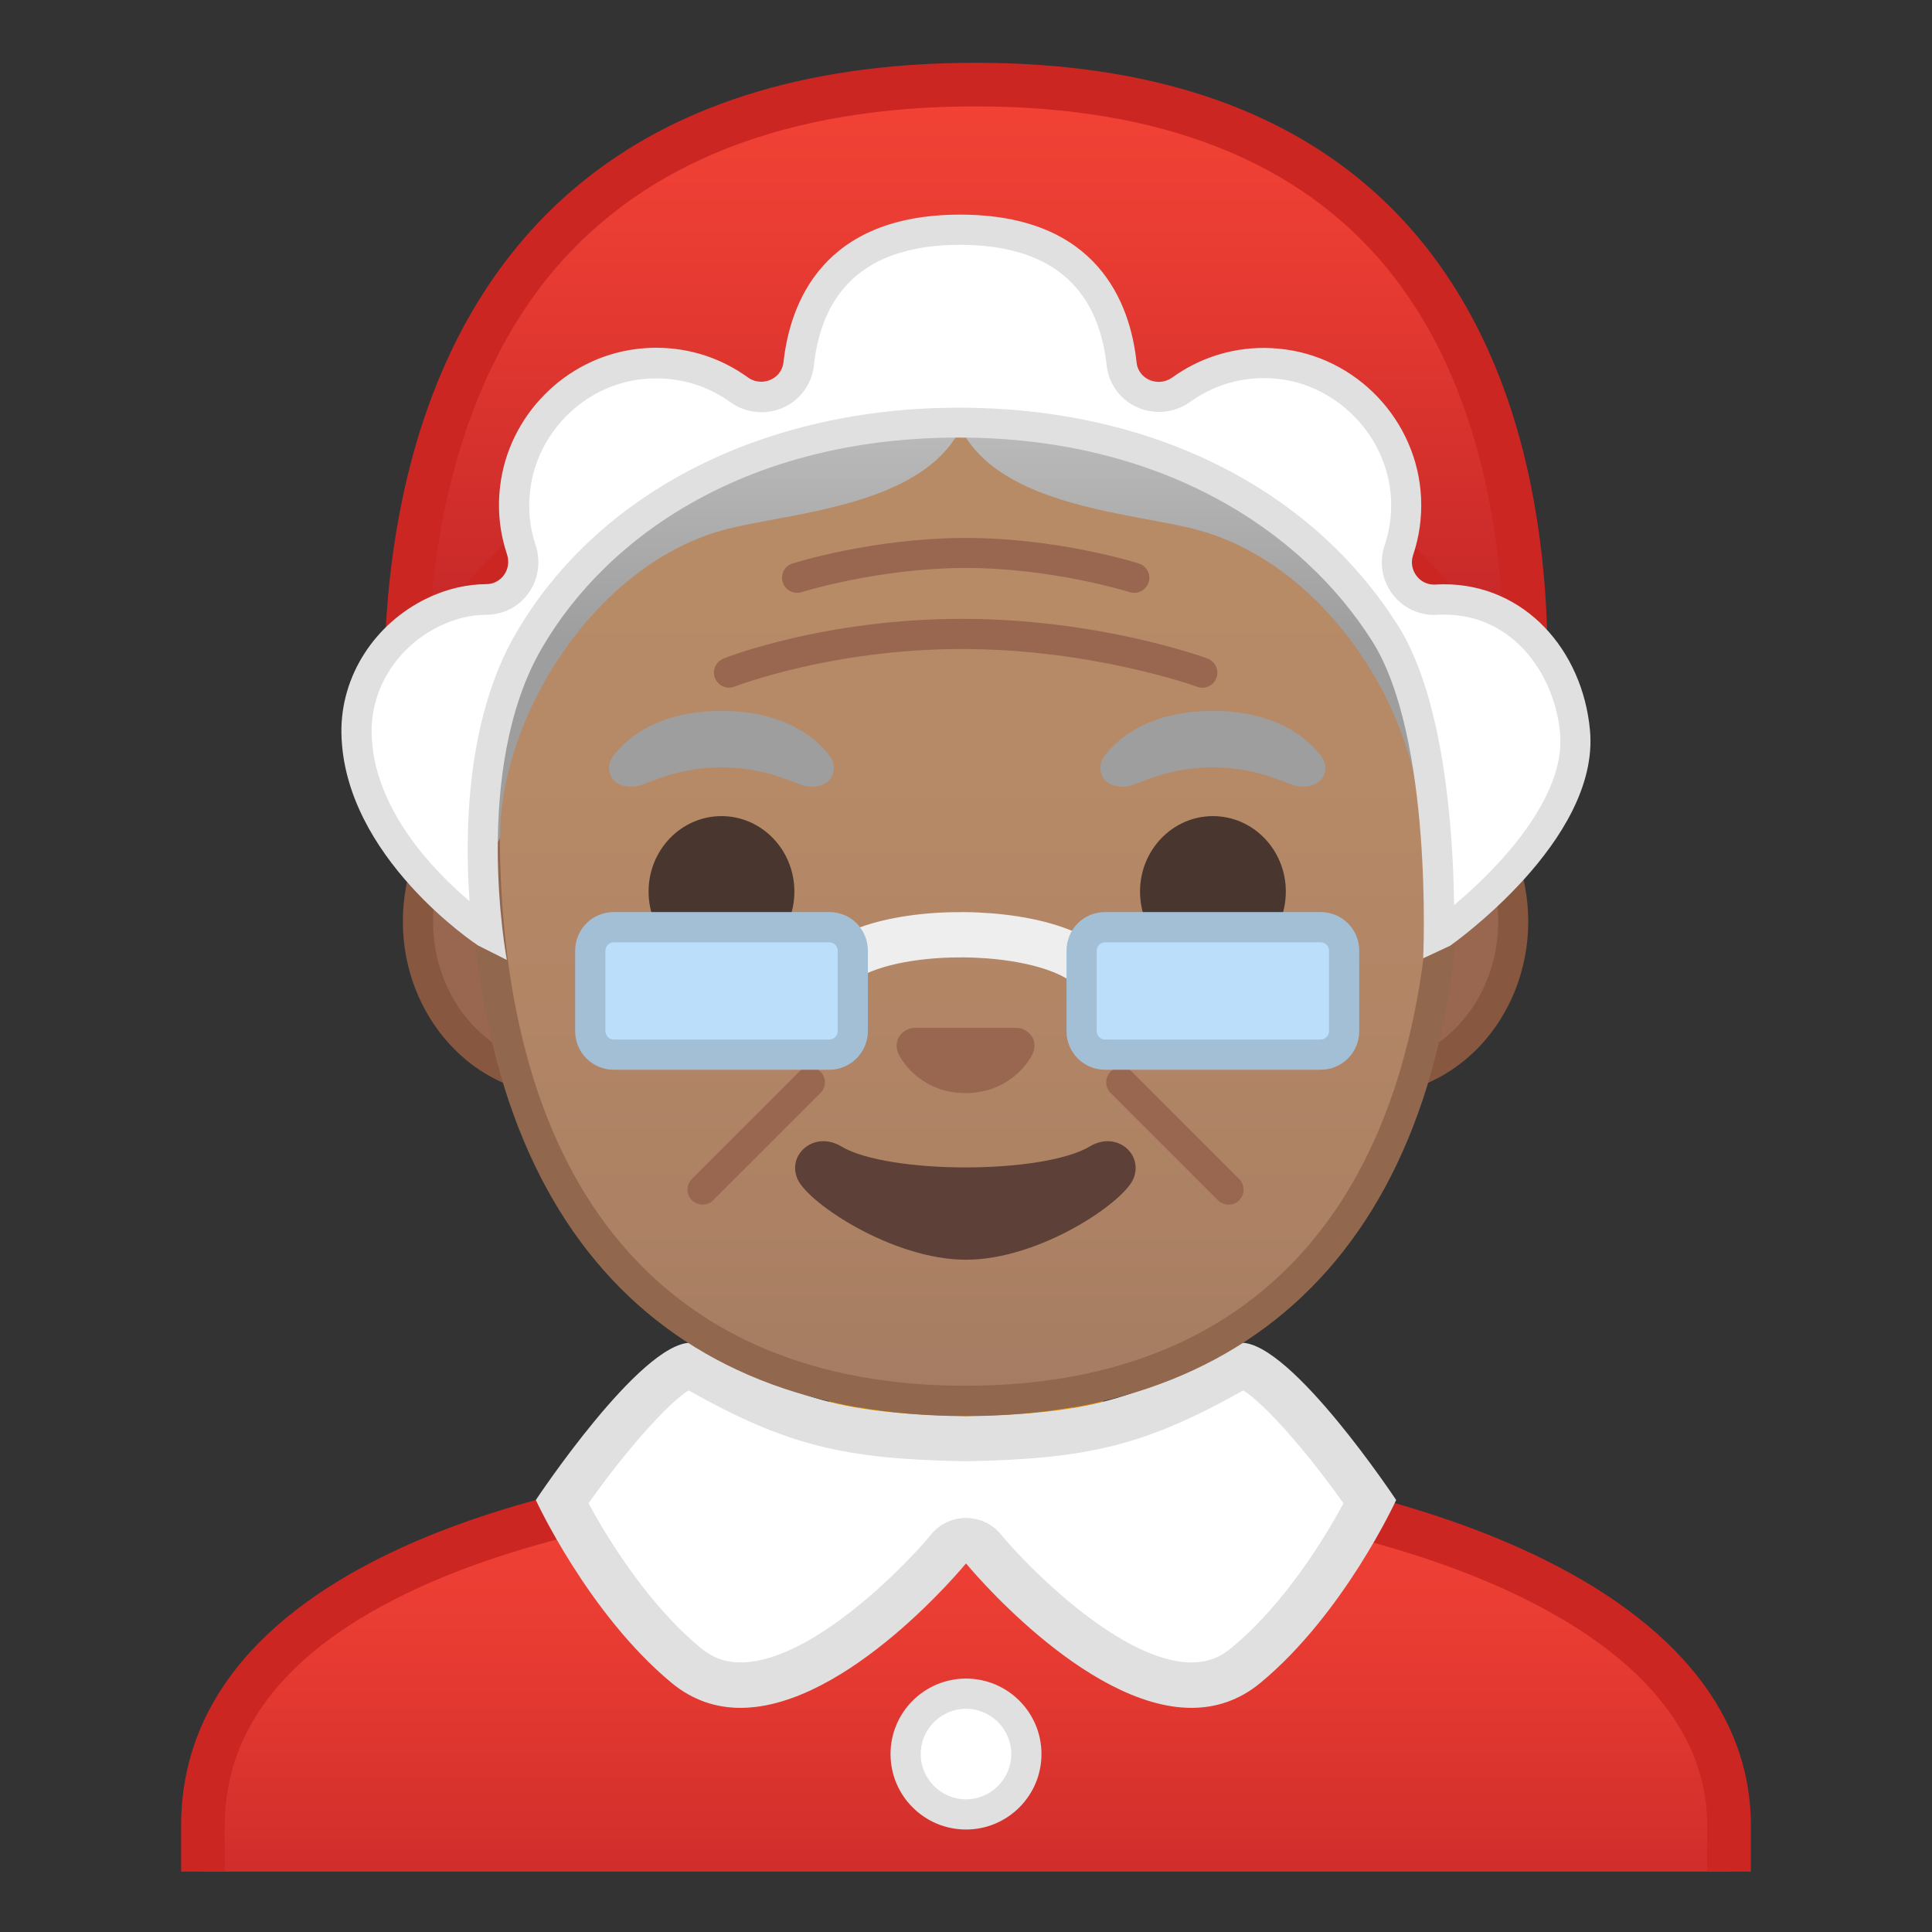 <svg enable-background="new 0 0 128 128" viewBox="0 0 128 128" xmlns="http://www.w3.org/2000/svg" xmlns:xlink="http://www.w3.org/1999/xlink"><rect x="0" y="0" width="128" height="128" fill="#333333" stroke="none"/><defs><rect id="h" x="4" y="4" width="120" height="120"/></defs><clipPath id="a"><use xlink:href="#h"/></clipPath><g clip-path="url(#a)"><path d="m63.17 107.2c-4 0-7.26-3.22-7.26-7.17v-8.98h16.16v8.98c0 3.95-3.26 7.17-7.26 7.17h-1.64z" fill="#E59600"/><path d="m71.08 92.05v7.98c0 3.4-2.81 6.17-6.26 6.17h-1.65c-3.45 0-6.26-2.77-6.26-6.17v-7.98h14.17m2-2h-18.16v9.98c0 4.51 3.7 8.17 8.26 8.17h1.65c4.56 0 8.26-3.66 8.26-8.17v-9.98h-0.01z" fill="#D18100"/></g><g clip-path="url(#a)"><linearGradient id="g" x1="64" x2="64" y1="97.416" y2="130.53" gradientUnits="userSpaceOnUse"><stop stop-color="#F44336" offset="0"/><stop stop-color="#E73B32" offset=".359"/><stop stop-color="#C62828" offset="1"/></linearGradient><path d="M13.45,130.53v-9.57c0-17.33,27.23-23.52,50.56-23.54h0.14c13.4,0,25.83,2.15,35.03,6.06 c7.02,2.98,15.39,8.44,15.39,17.49v9.57H13.45z" fill="url(#g)"/><path d="m64.14 98.86c24.34 0 48.97 7.59 48.97 22.1v8.12h-98.22v-8.12c0-7 4.91-12.56 14.58-16.52 8.76-3.58 21.02-5.57 34.53-5.58h0.14m0-2.89h-0.14c-25.65 0.03-52 7.1-52 24.99v11.01h104v-11.01c0-16.86-26.1-24.99-51.86-24.99z" fill="#CC2623"/></g><g clip-path="url(#a)"><circle cx="64" cy="116.21" r="4" fill="#fff"/><path d="m64 113.21c1.65 0 3 1.35 3 3s-1.35 3-3 3-3-1.35-3-3 1.35-3 3-3m0-2c-2.76 0-5 2.24-5 5s2.24 5 5 5 5-2.24 5-5-2.24-5-5-5z" fill="#E0E0E0"/></g><g clip-path="url(#a)"><path d="m78.94 111.65c-5.24 0-11.73-6.51-13.78-9.02-0.29-0.35-0.71-0.55-1.16-0.55s-0.88 0.2-1.16 0.55c-0.07 0.09-7.48 9.02-13.78 9.02-1.36 0-2.54-0.43-3.6-1.31-4.22-3.49-7.22-8.89-8.23-10.85 3.35-4.89 7.24-9.04 8.53-9.04 6.6 3.8 10.02 4.71 18.19 4.86h0.11c8.17-0.15 11.58-1.06 18.28-4.89 1.21 0.03 5.09 4.18 8.44 9.07-1 1.96-4.01 7.36-8.23 10.85-1.07 0.88-2.25 1.31-3.61 1.31z" fill="#fff"/><path d="m83.07 91.73m-37.05 0.2m-0.4 0.19c6.45 3.61 10.2 4.55 18.27 4.69h0.08 0.02 0.02 0.06c8.1-0.15 11.85-1.08 18.3-4.69 1.39 0.86 4.17 3.99 6.64 7.48-1.23 2.27-3.89 6.66-7.43 9.58-0.79 0.66-1.63 0.96-2.64 0.96-4.61 0-10.81-6.28-12.62-8.47-0.57-0.7-1.42-1.1-2.32-1.1s-1.75 0.4-2.32 1.1c-1.8 2.2-7.99 8.47-12.62 8.47-1.01 0-1.85-0.31-2.64-0.96-3.54-2.93-6.2-7.32-7.43-9.58 2.47-3.49 5.24-6.62 6.63-7.48m36.62-3.16c-0.24 0-0.46 0.05-0.66 0.17-6.24 3.57-9.42 4.54-17.56 4.69h-0.02-0.02c-8.13-0.15-11.31-1.12-17.56-4.69-0.2-0.11-0.42-0.17-0.66-0.17-3.35 0-10.26 10.42-10.26 10.42s3.46 7.53 9 12.12c1.42 1.17 2.97 1.65 4.56 1.65 7.1 0 14.94-9.57 14.94-9.57s7.85 9.57 14.94 9.57c1.59 0 3.14-0.48 4.56-1.65 5.55-4.59 9-12.12 9-12.12s-6.91-10.42-10.26-10.42z" fill="#E0E0E0"/></g><g clip-path="url(#a)"><path d="m37.19 71.55c-5.24 0-9.5-4.71-9.5-10.5s4.26-10.5 9.5-10.5h53.57c5.24 0 9.5 4.71 9.5 10.5s-4.26 10.5-9.5 10.5h-53.57z" fill="#99674F"/><path d="m90.76 51.55c4.69 0 8.5 4.26 8.5 9.5s-3.81 9.5-8.5 9.5h-53.57c-4.69 0-8.5-4.26-8.5-9.5s3.81-9.5 8.5-9.5h53.57m0-2h-53.57c-5.78 0-10.5 5.18-10.5 11.5s4.73 11.5 10.5 11.5h53.56c5.78 0 10.5-5.18 10.5-11.5s-4.71-11.5-10.49-11.5z" fill="#875740"/><linearGradient id="f" x1="63.974" x2="63.974" y1="95.835" y2="9.901" gradientUnits="userSpaceOnUse"><stop stop-color="#A47B62" offset="0"/><stop stop-color="#AD8264" offset=".191"/><stop stop-color="#B78A67" offset=".551"/><stop stop-color="#BA8D68" offset="1"/></linearGradient><path d="m63.97 92.82c-20.54 0-31.86-13.43-31.86-37.81 0-29.92 9.83-43.26 31.86-43.26s31.86 13.34 31.86 43.26c0 24.38-11.31 37.81-31.86 37.81z" fill="url(#f)"/><path d="m63.97 12.75c11.54 0 19.53 3.73 24.44 11.41 4.32 6.76 6.42 16.85 6.42 30.84 0 23.74-10.96 36.81-30.86 36.81s-30.86-13.07-30.86-36.81c0-13.99 2.1-24.08 6.42-30.84 4.91-7.68 12.91-11.41 24.44-11.41m0-2c-25.85 0-32.86 18.14-32.86 44.26 0 25.97 12.72 38.81 32.86 38.81s32.86-12.84 32.86-38.81c0-26.11-7-44.26-32.86-44.26z" fill="#91674D"/><g fill="#99674F"><path d="m48.3 45.56c-0.4 0-0.77-0.24-0.93-0.63-0.2-0.51 0.05-1.09 0.56-1.3 0.27-0.11 6.76-2.63 15.8-2.63 9.02 0 15.98 2.52 16.27 2.63 0.52 0.19 0.78 0.76 0.59 1.28s-0.76 0.78-1.28 0.59c-0.07-0.03-6.93-2.5-15.58-2.5-8.66 0-15 2.47-15.06 2.49-0.13 0.04-0.25 0.07-0.37 0.07z"/><path d="m75.14 39.28c-0.1 0-0.2-0.01-0.3-0.05-0.05-0.02-5.13-1.6-10.86-1.6s-10.81 1.58-10.87 1.6c-0.52 0.17-1.09-0.13-1.25-0.65-0.17-0.53 0.12-1.09 0.65-1.25 0.22-0.07 5.42-1.69 11.47-1.69s11.25 1.62 11.47 1.69c0.53 0.17 0.82 0.73 0.65 1.25-0.14 0.43-0.54 0.7-0.96 0.7z"/></g><path d="m46.55 79.81c-0.26 0-0.51-0.1-0.71-0.29-0.39-0.39-0.39-1.02 0-1.41l7.11-7.11c0.39-0.39 1.02-0.39 1.41 0s0.39 1.02 0 1.41l-7.11 7.11c-0.19 0.2-0.45 0.29-0.7 0.29z" fill="#99674F"/><path d="m81.4 79.81c-0.26 0-0.51-0.1-0.71-0.29l-7.11-7.11c-0.39-0.39-0.39-1.02 0-1.41s1.02-0.39 1.41 0l7.11 7.11c0.39 0.39 0.39 1.02 0 1.41-0.19 0.2-0.44 0.29-0.7 0.29z" fill="#99674F"/><path d="m87.53 50.09c-0.92-1.22-3.05-2.99-7.18-2.99s-6.26 1.77-7.18 2.99c-0.41 0.54-0.3 1.16-0.02 1.54 0.26 0.35 1.03 0.67 1.89 0.38 0.85-0.29 2.52-1.15 5.31-1.17 2.79 0.02 4.46 0.88 5.31 1.17s1.62-0.03 1.89-0.38c0.29-0.38 0.39-1-0.02-1.54z" fill="#9E9E9E"/><linearGradient id="e" x1="63.645" x2="63.645" y1="9.477" y2="42.49" gradientUnits="userSpaceOnUse"><stop stop-color="#E0E0E0" offset="0"/><stop stop-color="#9E9E9E" offset="1"/></linearGradient><path d="m90.96 21.7c-6.62-7.25-23.58-11.61-27.31-7.75-3.73-3.86-20.69 0.5-27.31 7.75-7.31 8.01-8.97 21.94-6.15 33.67 0.26 1.08 2.95 1.09 2.95-0.02 0-7.72 6.09-17.77 14.66-20.2 4.13-1.17 13.2-1.47 15.85-6.77 2.65 5.3 11.71 5.6 15.85 6.77 8.57 2.43 14.66 12.29 14.66 20.2 0 1.11 2.69 1.1 2.95 0.02 2.82-11.73 1.16-25.67-6.15-33.67z" fill="url(#e)"/><path d="m54.98 50.09c-0.92-1.22-3.05-2.99-7.18-2.99s-6.26 1.77-7.18 2.99c-0.41 0.54-0.3 1.16-0.02 1.54 0.26 0.35 1.03 0.67 1.89 0.38 0.85-0.29 2.52-1.15 5.31-1.17 2.79 0.02 4.46 0.88 5.31 1.17s1.62-0.03 1.89-0.38c0.28-0.38 0.38-1-0.02-1.54z" fill="#9E9E9E"/><ellipse cx="47.8" cy="59.07" rx="4.83" ry="5" fill="#49362E"/><ellipse cx="80.36" cy="59.07" rx="4.83" ry="5" fill="#49362E"/><path d="m67.76 68.18c-0.1-0.04-0.21-0.07-0.32-0.08h-6.93c-0.11 0.01-0.21 0.04-0.32 0.08-0.63 0.25-0.97 0.91-0.68 1.6 0.3 0.69 1.68 2.64 4.46 2.64s4.16-1.95 4.46-2.64-0.04-1.34-0.67-1.6z" fill="#99674F"/><defs><path id="d" d="m90.96 21.7c-6.62-7.25-23.58-12.35-27.31-8.5-3.73-3.86-20.69 1.25-27.31 8.5-7.31 8.01-8.97 21.94-6.15 33.67 0.26 1.08 2.31 0.77 2.31 0.77l-0.77-4.34 4.77-18.95 27.54-8.98 26.81 8.13 4.77 19.62-1.15 4.69s2.15 0.83 2.64-0.94c3.21-11.63 1.16-25.67-6.15-33.67z"/></defs><clipPath id="c"><use xlink:href="#d"/></clipPath><g clip-path="url(#c)"><path d="m68.72 15.51c5.92 0 15.74 3.51 20.02 8.21 5.05 5.53 7.42 15 6.48 24.79-2.24-5.77-6.66-13.16-14.91-15.5-0.81-0.23-1.77-0.45-2.78-0.68-3.85-0.88-9.66-2.21-11.2-5.3-0.51-1.02-1.55-1.66-2.68-1.66-1.14 0-2.17 0.64-2.68 1.66-1.54 3.08-7.36 4.41-11.2 5.3-1.01 0.23-1.96 0.45-2.78 0.68-8.25 2.34-12.66 9.73-14.91 15.5-0.94-9.8 1.43-19.26 6.48-24.79 4.29-4.7 14.11-8.21 20.02-8.21 2.29 0 2.91 0.52 2.92 0.52 0.57 0.58 1.34 0.91 2.15 0.91s1.59-0.33 2.15-0.91c0 0 0.63-0.52 2.92-0.52m0-3c-2.29 0-4.12 0.45-5.07 1.44-0.96-0.99-2.78-1.44-5.07-1.44-6.67 0-17.32 3.79-22.24 9.19-7.31 8.01-8.97 21.94-6.15 33.67 0.13 0.54 0.8 0.8 1.47 0.8 0.68 0 1.36-0.27 1.48-0.82 1.63-7.61 6.09-17.02 14.66-19.45 4.13-1.17 13.2-2.22 15.85-7.52 2.65 5.3 11.71 6.35 15.85 7.52 8.57 2.43 13.04 11.84 14.66 19.45 0.12 0.55 0.8 0.82 1.48 0.82 0.67 0 1.34-0.27 1.47-0.8 2.82-11.73 1.16-25.66-6.15-33.67-4.93-5.4-15.58-9.19-22.24-9.19z" fill="#80848A"/></g><path d="m72.21 75.95c-3.12 1.86-13.36 1.86-16.48 0-1.79-1.07-3.63 0.56-2.88 2.19 0.73 1.6 6.32 5.32 11.15 5.32s10.34-3.72 11.07-5.32c0.74-1.63-1.07-3.26-2.86-2.19z" fill="#5D4037"/><path d="m54.18 65.9 0.37-0.14c0.03-5.2 18.55-5.06 18.52 0.14v0" fill="none" stroke="#eee" stroke-linecap="round" stroke-linejoin="round" stroke-miterlimit="10" stroke-width="3"/><path d="m54.95 70.87h-14.29c-1.41 0-2.55-1.14-2.55-2.55v-5.34c0-1.41 1.14-2.55 2.55-2.55h14.29c1.41 0 2.55 1.14 2.55 2.55v5.34c-0.01 1.41-1.15 2.55-2.55 2.55z" fill="#BBDEFB"/><g opacity=".2"><path d="m54.95 62.43c0.3 0 0.55 0.25 0.55 0.55v5.34c0 0.3-0.25 0.55-0.55 0.55h-14.29c-0.3 0-0.55-0.25-0.55-0.55v-5.34c0-0.3 0.25-0.55 0.55-0.55h14.29m0-2h-14.29c-1.41 0-2.55 1.14-2.55 2.55v5.34c0 1.41 1.14 2.55 2.55 2.55h14.29c1.41 0 2.55-1.14 2.55-2.55v-5.34c-0.01-1.41-1.15-2.55-2.55-2.55z" fill="#424242"/></g><path d="m87.5 70.87h-14.29c-1.41 0-2.55-1.14-2.55-2.55v-5.34c0-1.41 1.14-2.55 2.55-2.55h14.29c1.41 0 2.55 1.14 2.55 2.55v5.34c0 1.41-1.14 2.55-2.55 2.55z" fill="#BBDEFB"/><g opacity=".2"><path d="m87.5 62.43c0.3 0 0.55 0.25 0.55 0.55v5.34c0 0.3-0.25 0.55-0.55 0.55h-14.29c-0.3 0-0.55-0.25-0.55-0.55v-5.34c0-0.3 0.25-0.55 0.55-0.55h14.29m0-2h-14.29c-1.41 0-2.55 1.14-2.55 2.55v5.34c0 1.41 1.14 2.55 2.55 2.55h14.29c1.41 0 2.55-1.14 2.55-2.55v-5.34c0-1.41-1.14-2.55-2.55-2.55z" fill="#424242"/></g><linearGradient id="b" x1="63.995" x2="63.995" y1="4.831" y2="41.049" gradientUnits="userSpaceOnUse"><stop stop-color="#F44336" offset="0"/><stop stop-color="#E73B32" offset=".359"/><stop stop-color="#C62828" offset="1"/></linearGradient><path d="m100.86 49.05c-3.81-8.34-13.79-22.63-37.36-22.63-22.93 0-32.68 13.1-36.53 21.26-0.28-7.82 0.63-21.17 8.61-30.66 6.36-7.57 16.14-11.41 29.06-11.41 12.74 0 22.3 3.8 28.42 11.3 8.12 9.95 8.41 24.22 7.8 32.14z" fill="url(#b)"/><path d="m64.64 7.05c12.27 0 21.45 3.62 27.28 10.75s7.38 16.67 7.66 23.42c0.03 0.81 0.05 1.6 0.05 2.37-0.78-1.26-1.69-2.56-2.73-3.86-5.39-6.73-15.55-14.76-33.41-14.76-17.85 0-27.84 7.79-33.08 14.32-0.73 0.91-1.39 1.83-1.99 2.72 0.02-0.39 0.04-0.79 0.07-1.19 0.47-6.56 2.27-15.86 8.18-22.89 6.1-7.21 15.51-10.88 27.97-10.88m0-2.89c-47.36 0-38.53 50.18-38.53 50.18s5.05-26.47 37.39-26.47 38.05 27.34 38.05 27.34 10.45-51.05-36.91-51.05z" fill="#CC2623"/><path d="m95.34 61.9c0.05-4.07-0.17-14.6-3.59-19.98-5.63-8.85-15.92-13.93-28.23-13.93-12.57 0-23.22 5.4-28.48 14.45-3.76 6.46-3.2 15.48-2.72 19.41l-0.14-0.07c-0.66-0.45-8.44-5.93-8.56-13.23-0.05-3.35 1.95-6.49 5.1-8 1.15-0.55 2.33-0.83 3.51-0.84 0.79-0.01 1.51-0.38 1.97-1.02 0.46-0.65 0.59-1.5 0.33-2.26-0.44-1.33-0.58-2.72-0.41-4.13 0.51-4.2 3.92-7.63 8.1-8.17 0.41-0.05 0.83-0.08 1.24-0.08 1.98 0 3.87 0.61 5.47 1.76 0.44 0.32 0.96 0.48 1.49 0.48 1.27 0 2.33-0.94 2.47-2.19 0.45-4.05 2.67-8.88 10.7-8.88s10.26 4.83 10.7 8.88c0.14 1.25 1.2 2.19 2.47 2.19 0.54 0 1.05-0.17 1.49-0.48 1.6-1.15 3.5-1.76 5.47-1.76 0.29 0 0.59 0.01 0.89 0.04 4.65 0.43 8.31 4.28 8.52 8.95 0.05 1.17-0.11 2.32-0.48 3.42-0.25 0.75-0.13 1.59 0.34 2.24 0.46 0.64 1.2 1.02 1.98 1.02h0.15c0.17-0.01 0.34-0.02 0.52-0.02 4.56 0 8.21 3.69 8.68 8.77 0.59 6.37-7.94 12.71-8.78 13.32l-0.2 0.11z" fill="#fff"/><path d="m63.61 16.22c5.86 0 9.13 2.69 9.71 7.99 0.19 1.76 1.68 3.08 3.46 3.08 0.75 0 1.46-0.23 2.08-0.67 1.43-1.03 3.12-1.57 4.89-1.57 0.26 0 0.53 0.01 0.8 0.04 4.09 0.38 7.43 3.89 7.61 8 0.05 1.05-0.1 2.08-0.43 3.06-0.36 1.06-0.18 2.24 0.48 3.15 0.65 0.9 1.69 1.44 2.79 1.44 0.07 0 0.14 0 0.22-0.01 0.15-0.01 0.3-0.01 0.46-0.01 4.57 0 7.32 3.95 7.68 7.86 0.39 4.26-4.11 8.96-7.02 11.38-0.07-4.95-0.66-13.7-3.74-18.55-5.81-9.15-16.41-14.4-29.07-14.4-12.93 0-23.91 5.59-29.35 14.95-3.28 5.64-3.4 13.12-3.07 17.75-2.36-2-6.41-6.15-6.49-11.16-0.05-2.96 1.73-5.74 4.53-7.08 1.03-0.49 2.04-0.74 3.09-0.74 1.12-0.01 2.13-0.53 2.78-1.44s0.82-2.09 0.47-3.16c-0.4-1.18-0.52-2.43-0.36-3.69 0.46-3.75 3.5-6.82 7.24-7.3 0.37-0.05 0.75-0.07 1.12-0.07 1.77 0 3.46 0.54 4.89 1.57 0.61 0.44 1.33 0.67 2.08 0.67 1.78 0 3.27-1.33 3.46-3.08 0.57-5.32 3.83-8.01 9.69-8.01m0-2c-9.11 0-11.27 5.87-11.7 9.77-0.09 0.8-0.76 1.3-1.47 1.3-0.31 0-0.63-0.09-0.91-0.3-1.71-1.23-3.79-1.95-6.05-1.95-0.45 0-0.91 0.03-1.37 0.09-4.65 0.6-8.4 4.38-8.97 9.04-0.2 1.61-0.02 3.15 0.45 4.56 0.32 0.96-0.35 1.96-1.36 1.97-1.25 0.01-2.57 0.28-3.94 0.94-3.43 1.65-5.73 5.12-5.67 8.92 0.13 8.23 9.05 14.08 9.05 14.08l1.91 0.96s-2.38-12.59 2.32-20.66c4.39-7.55 13.75-13.95 27.62-13.95 13.43 0 22.73 6.14 27.38 13.47 4.08 6.42 3.39 21.03 3.39 21.03l1.78-0.83s9.95-6.95 9.27-14.28c-0.49-5.32-4.33-9.67-9.67-9.67-0.2 0-0.39 0.01-0.58 0.02h-0.09c-0.99 0-1.7-1-1.38-1.95 0.4-1.18 0.59-2.46 0.53-3.78-0.23-5.14-4.3-9.43-9.43-9.9-0.33-0.03-0.66-0.05-0.98-0.05-2.26 0-4.35 0.72-6.06 1.95-0.28 0.2-0.6 0.3-0.91 0.3-0.72 0-1.39-0.5-1.47-1.3-0.42-3.91-2.58-9.78-11.69-9.78z" fill="#E0E0E0"/></g></svg>
